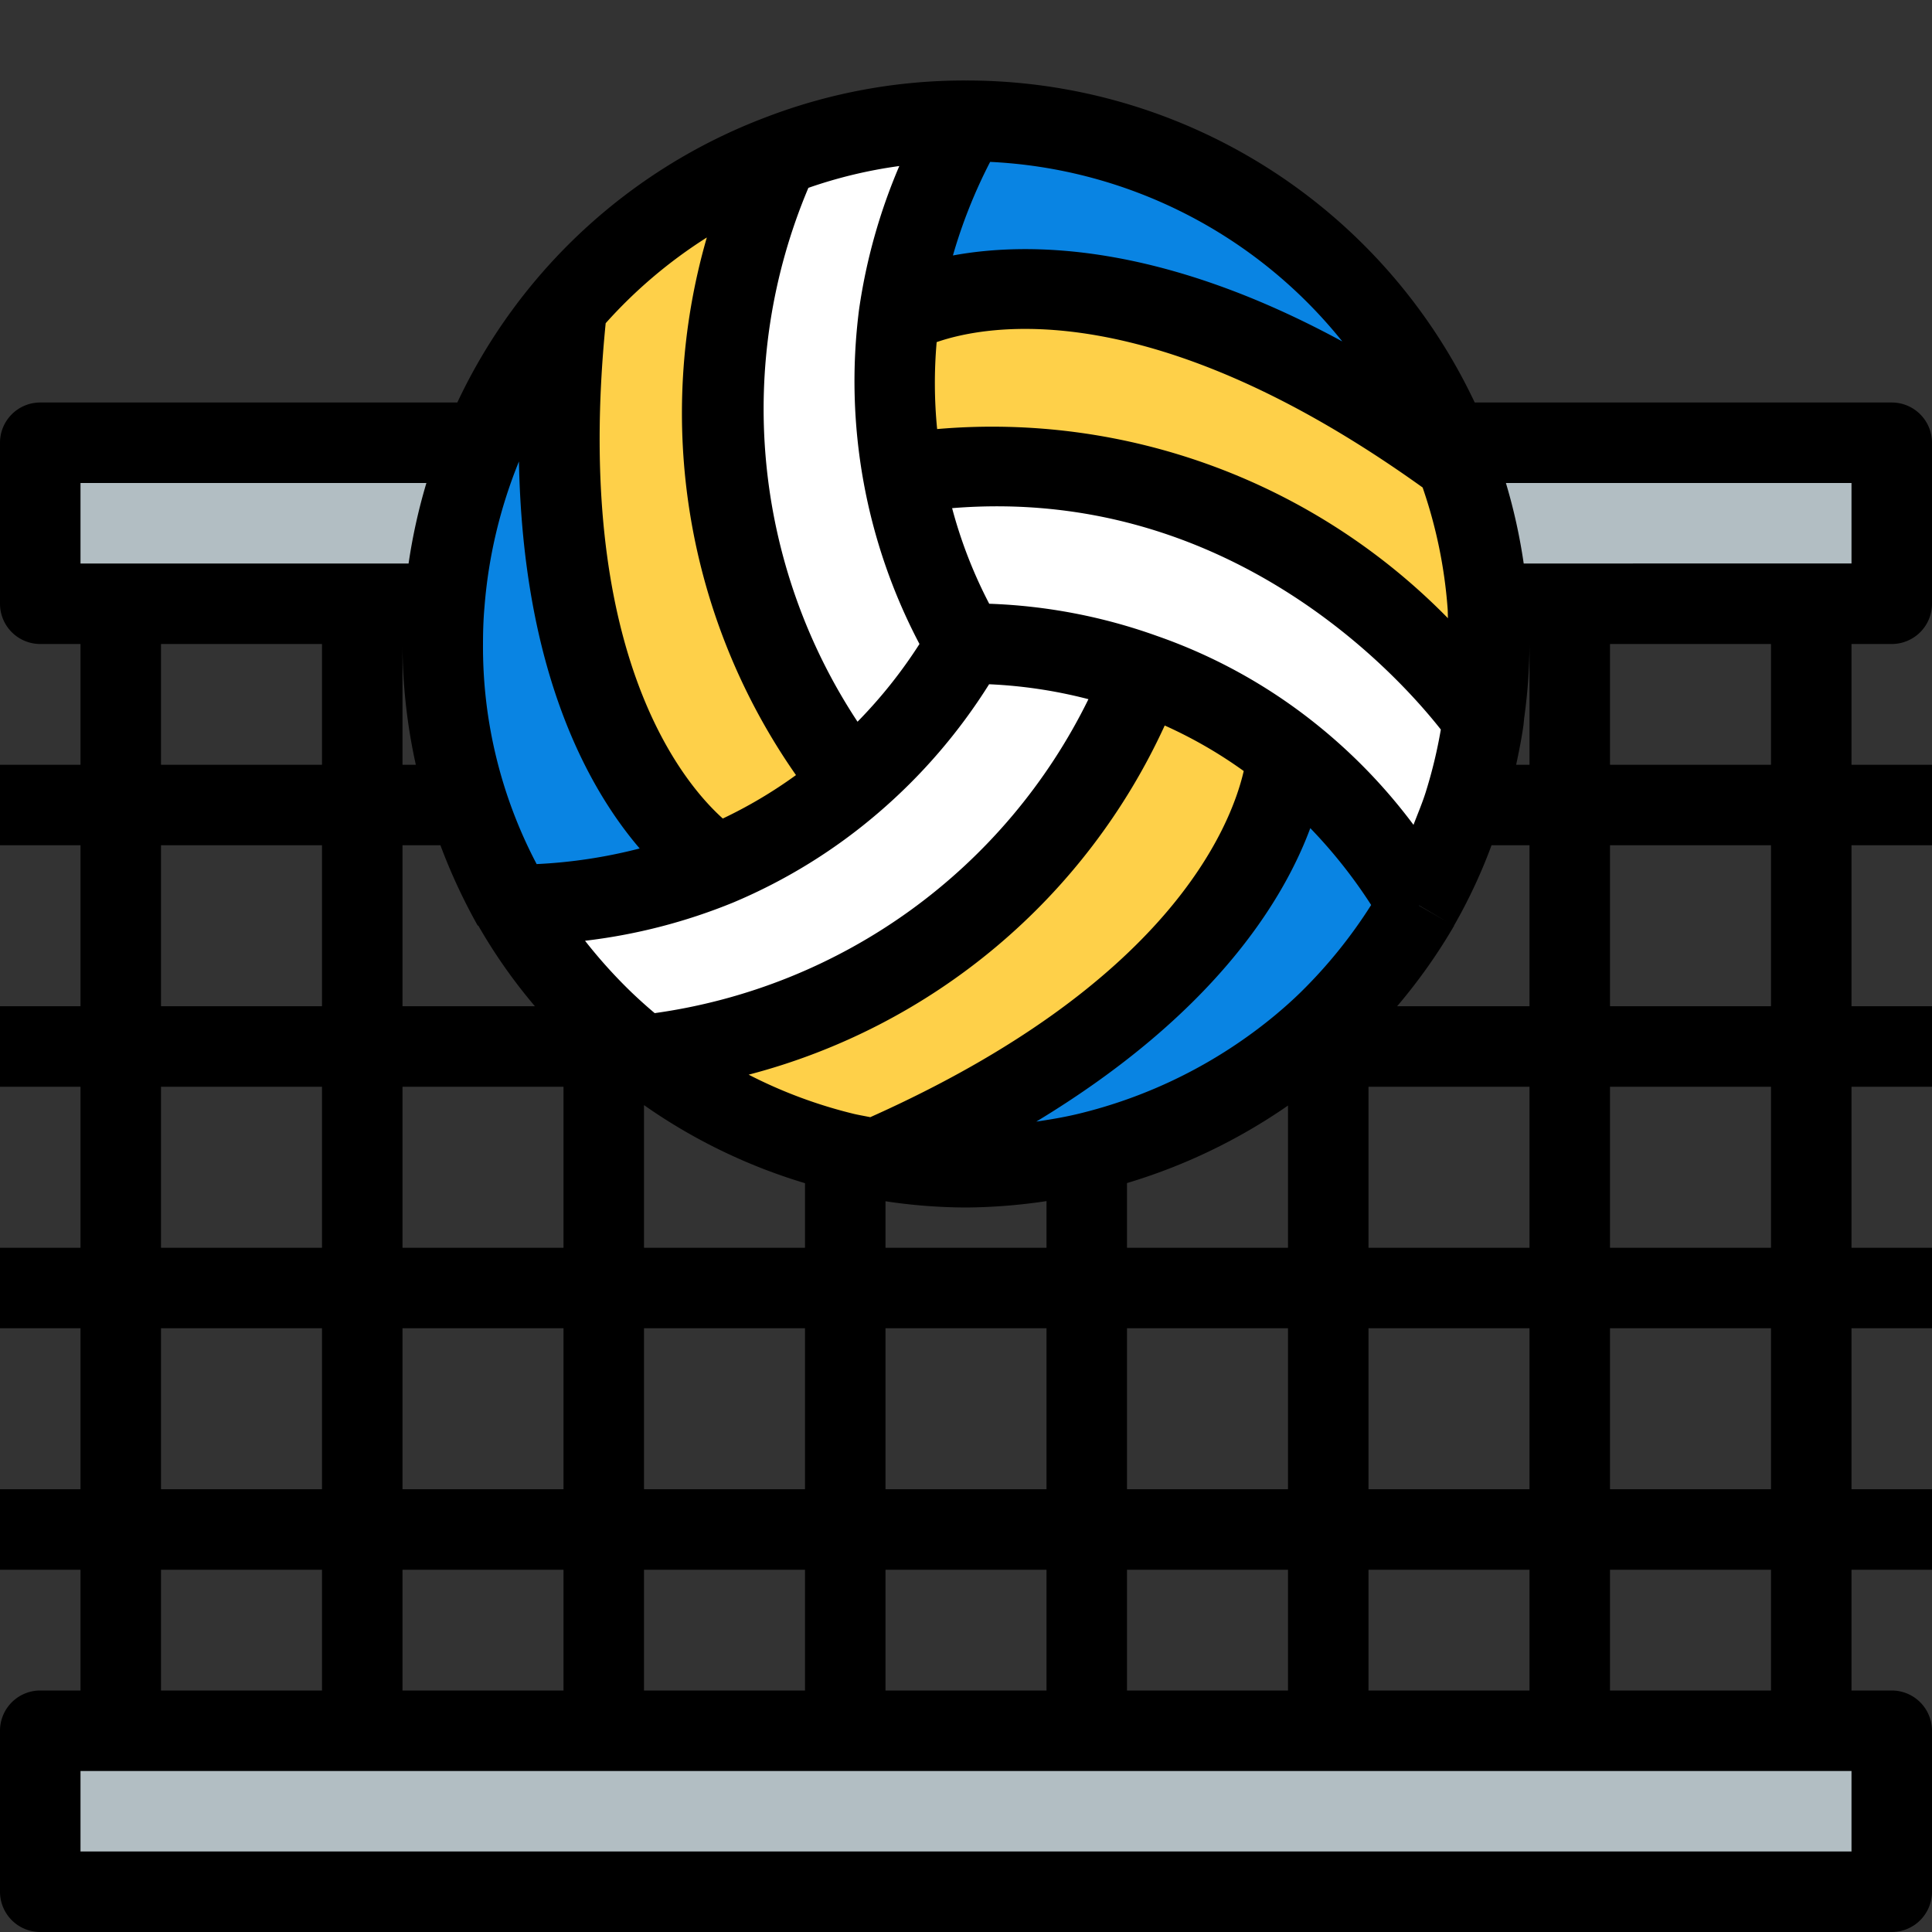 <svg xmlns="http://www.w3.org/2000/svg" viewBox="0 0 48 48"><rect x="0" y="0" width="48" height="48" fill="#333333" stroke="none"/><defs><style>.cls-1{fill:#fff;}.cls-2{fill:#fed049;}.cls-3{fill:#0984e3;}.cls-4{fill:#b2bec3;}</style></defs><title>25-volleyball</title><g id="_25-volleyball" data-name="25-volleyball"><g id="_Group_" data-name="&lt;Group&gt;"><path class="cls-1" d="M36.37,20a12.36,12.36,0,0,1-1.11,2.49,13.154,13.154,0,0,0-3.27-3.78,12.332,12.332,0,0,0-3.58-1.97A12.135,12.135,0,0,0,24,16a12.113,12.113,0,0,1-1.57-4.25c8.77-1.39,13.8,5.24,14.43,6.12A12.67,12.67,0,0,1,36.37,20Z"/><path class="cls-1" d="M28.41,16.74c-3.08,8.09-10.99,9.32-12.43,9.48a3.155,3.155,0,0,1-.29-.22c-.24-.2-.47-.41-.69-.62a12.789,12.789,0,0,1-2.25-2.88,13.269,13.269,0,0,0,5.08-1,12.7,12.7,0,0,0,3.33-2.06A12.319,12.319,0,0,0,24,16,12.135,12.135,0,0,1,28.41,16.74Z"/><path class="cls-1" d="M22.43,11.75A12.113,12.113,0,0,0,24,16a12.319,12.319,0,0,1-2.84,3.44c-5.89-7.37-1.81-15.58-1.81-15.58A12.805,12.805,0,0,1,24,3a13.422,13.422,0,0,0-1.67,4.82A12.68,12.68,0,0,0,22.43,11.75Z"/><path class="cls-2" d="M19.35,3.86s-4.08,8.21,1.81,15.58a12.7,12.7,0,0,1-3.33,2.06s-4.97-2.81-3.75-13.9A12.958,12.958,0,0,1,19.35,3.86Z"/><path class="cls-2" d="M36.96,15c.03.33.04.66.04,1a12.759,12.759,0,0,1-.14,1.87c-.63-.88-5.66-7.51-14.43-6.12a12.68,12.68,0,0,1-.1-3.93s4.9-2.89,13.86,3.66A12.857,12.857,0,0,1,36.96,15Z"/><path class="cls-2" d="M31.99,18.71c-.07.9-.89,5.99-10.19,10.07l-.01.03c-.27-.04-.53-.1-.79-.16a12.832,12.832,0,0,1-5.02-2.43c1.44-.16,9.35-1.39,12.43-9.48A12.332,12.332,0,0,1,31.99,18.71Z"/><path class="cls-3" d="M36,11c.07.16.13.32.19.48C27.23,4.93,22.33,7.82,22.33,7.82A13.422,13.422,0,0,1,24,3,12.994,12.994,0,0,1,36,11Z"/><path class="cls-3" d="M21.8,28.78c9.3-4.08,10.12-9.17,10.19-10.07a13.154,13.154,0,0,1,3.27,3.78v.01A13.125,13.125,0,0,1,33,25.38c-.22.21-.45.42-.69.62A13.039,13.039,0,0,1,27,28.65,12.9,12.9,0,0,1,24,29a12.44,12.44,0,0,1-2.21-.19Z"/><path class="cls-3" d="M14.08,7.6c-1.22,11.09,3.75,13.9,3.75,13.9a13.269,13.269,0,0,1-5.08,1h-.01A13.007,13.007,0,0,1,11,16c0-.34.01-.67.04-1a12.972,12.972,0,0,1,3.04-7.4Z"/><path class="cls-4" d="M1,11H12a13.017,13.017,0,0,0-.96,4H1Z"/><polygon class="cls-4" points="47 43 47 47 1 47 1 43 3 43 9 43 15 43 21 43 27 43 33 43 39 43 45 43 47 43"/><path class="cls-4" d="M47,11v4H36.96a12.857,12.857,0,0,0-.77-3.52c-.06-.16-.12-.32-.19-.48Z"/><path d="M47,16a1,1,0,0,0,1-1V11a1,1,0,0,0-1-1H36.639A13.957,13.957,0,0,0,24,2a13.749,13.749,0,0,0-5.009.927A13.9,13.9,0,0,0,11.362,10H1a1,1,0,0,0-1,1v4a1,1,0,0,0,1,1H2v3H0v2H2v4H0v2H2v4H0v2H2v4H0v2H2v3H1a1,1,0,0,0-1,1v4a1,1,0,0,0,1,1H47a1,1,0,0,0,1-1V43a1,1,0,0,0-1-1H46V39h2V37H46V33h2V31H46V27h2V25H46V21h2V19H46V16Zm-1-2H37.856a13.982,13.982,0,0,0-.442-2H46Zm-8,5h-.332c.072-.332.137-.663.182-.984.006-.046.008-.09.015-.136h0c0-.007,0-.012,0-.019A13.69,13.69,0,0,0,38,16ZM34,42V39h4v3ZM10.331,19H10V16A13.964,13.964,0,0,0,10.331,19Zm.611,2a14.308,14.308,0,0,0,.929,2l.877-.5V22.5l-.868.491A13.307,13.307,0,0,0,13.29,25H10V21Zm7.274,1.423a13.661,13.661,0,0,0,3.6-2.224A13.987,13.987,0,0,0,24.574,17a11.869,11.869,0,0,1,2.468.371,14.188,14.188,0,0,1-10.776,7.8c-.2-.168-.392-.341-.572-.513a12.44,12.44,0,0,1-1.159-1.285A14.065,14.065,0,0,0,18.216,22.423ZM20.084,4.667a11.624,11.624,0,0,1,2.259-.542,14.18,14.18,0,0,0-1,3.565A14.011,14.011,0,0,0,22.844,16a11.941,11.941,0,0,1-1.539,1.931A14.115,14.115,0,0,1,20.084,4.667ZM24.577,15a11.541,11.541,0,0,1-.922-2.375c6.82-.555,11.047,4.108,12.142,5.5a11.965,11.965,0,0,1-.379,1.568c-.088.276-.2.537-.3.8a13.7,13.7,0,0,0-2.5-2.568A13.324,13.324,0,0,0,28.745,15.8,13.745,13.745,0,0,0,24.577,15ZM22,29.845A13.622,13.622,0,0,0,24,30a14,14,0,0,0,2-.159V31H22Zm4.768-2.167c-.335.08-.678.137-1.022.188,4.4-2.661,6.133-5.472,6.808-7.291a12.415,12.415,0,0,1,1.512,1.909,12.1,12.1,0,0,1-1.756,2.173c-.205.2-.418.389-.639.573A12.115,12.115,0,0,1,26.768,27.678Zm2.169-9.653A11.233,11.233,0,0,1,30.9,19.156c-.33,1.427-1.9,5.3-9.278,8.6-.132-.027-.267-.05-.395-.079A11.807,11.807,0,0,1,18.6,26.7,15.748,15.748,0,0,0,28.937,18.025ZM16,27.456a13.9,13.9,0,0,0,4,1.94V31H16ZM20,33v4H16V33Zm2,0h4v4H22Zm6,0h4v4H28Zm0-2V29.393a14.129,14.129,0,0,0,4-1.926V31Zm7.268-8.5.683.4-.7-.4Zm.079-10.382a11.88,11.88,0,0,1,.617,2.979c.008.087.005.176.01.263a15.849,15.849,0,0,0-12.691-4.7A11.656,11.656,0,0,1,23.271,8.5C24.54,8.06,28.634,7.3,35.347,12.113ZM14,27v4H10V27Zm0,6v4H10V33Zm0,6v3H10V39Zm2,0h4v3H16Zm6,0h4v3H22Zm6,0h4v3H28Zm6-2V33h4v4Zm0-6V27h4v4Zm.711-6a13.826,13.826,0,0,0,1.416-2l-.005,0a13.216,13.216,0,0,0,.935-2H38v4ZM33.349,8.483C28.842,6.035,25.561,6,23.675,6.347A12.688,12.688,0,0,1,24.6,4.022,11.948,11.948,0,0,1,33.349,8.483ZM17.561,5.9a15.694,15.694,0,0,0,2.215,13.357,11.477,11.477,0,0,1-1.818,1.079c-1.019-.914-3.722-4.169-2.91-12.306A11.926,11.926,0,0,1,17.561,5.9Zm-4.668,5.563c.1,5.251,1.743,8.15,3,9.617a12.593,12.593,0,0,1-2.56.388A11.586,11.586,0,0,1,12,16c0-.309.009-.608.037-.922A12.075,12.075,0,0,1,12.893,11.465ZM2,12h8.594a14.112,14.112,0,0,0-.443,2H2Zm2,4H8v3H4Zm0,5H8v4H4Zm0,6H8v4H4Zm0,6H8v4H4Zm0,6H8v3H4Zm42,7H2V44H46Zm-2-4H40V39h4Zm0-5H40V33h4Zm0-6H40V27h4Zm0-6H40V21h4Zm0-6H40V16h4Z"/></g></g></svg>